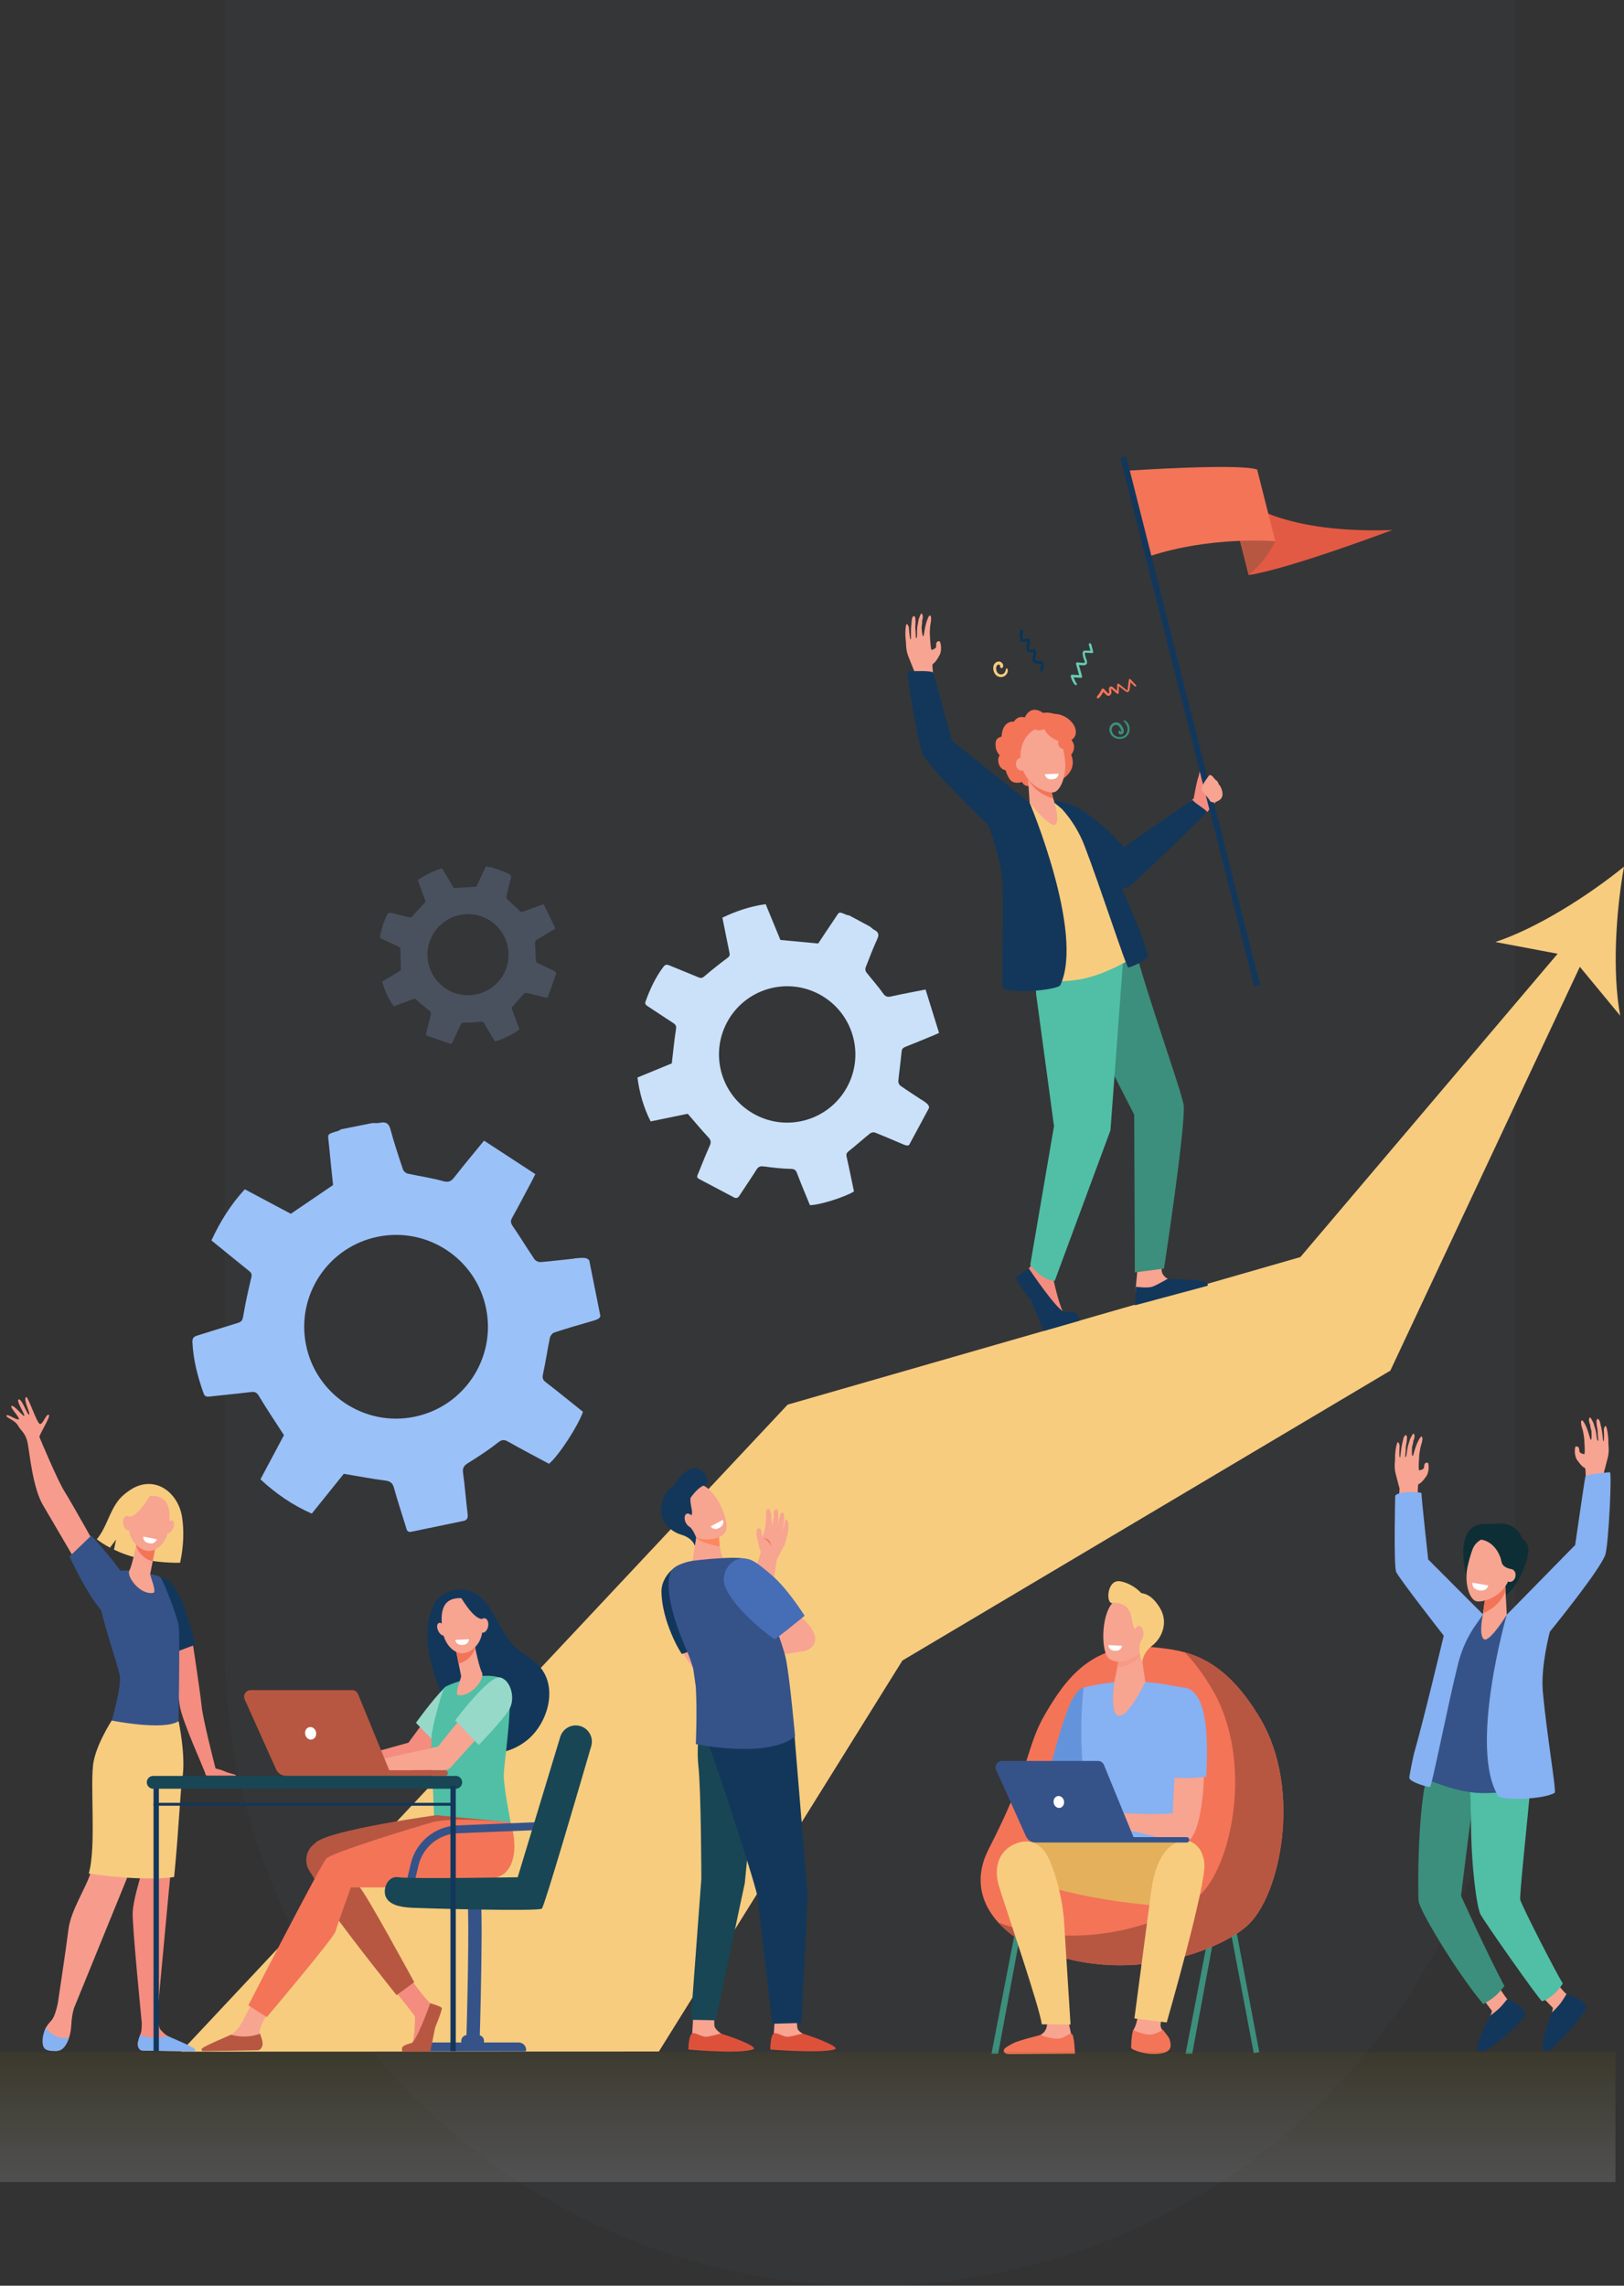 <?xml version="1.0" encoding="UTF-8"?>
<svg id="Layer_1" xmlns="http://www.w3.org/2000/svg" xmlns:xlink="http://www.w3.org/1999/xlink" viewBox="0 0 493.1 694">
  <rect x="0" y="0" width="493.1" height="694" fill="#333333" stroke="none"/>
  <defs>
    <style>
      .cls-1 {
        fill: #f47458;
      }

      .cls-2 {
        fill: #6394db;
      }

      .cls-3, .cls-4 {
        fill: #f47458;
      }

      .cls-5 {
        fill: #fe875e;
      }

      .cls-6 {
        fill: #b75742;
      }

      .cls-7 {
        fill: #66ccb2;
      }

      .cls-8 {
        fill: #e5b05c;
      }

      .cls-9 {
        fill: #3c8f7c;
      }

      .cls-10 {
        fill: #f48c7f;
      }

      .cls-11 {
        fill: #184655;
      }

      .cls-12 {
        fill: #07345a;
      }

      .cls-13 {
        fill: #466eb6;
      }

      .cls-14 {
        fill: #13375b;
      }

      .cls-15, .cls-16 {
        fill: #9bc1f9;
      }

      .cls-15, .cls-4 {
        opacity: .2;
      }

      .cls-17 {
        fill: url(#linear-gradient);
        opacity: .14;
      }

      .cls-18 {
        fill: #96d9c9;
      }

      .cls-19 {
        fill: #fff;
      }

      .cls-20 {
        fill: #f8a492;
      }

      .cls-21 {
        fill: #f8a492;
      }

      .cls-22 {
        fill: #cae1f9;
      }

      .cls-23 {
        fill: #0e2e35;
      }

      .cls-24 {
        fill: #f79c8d;
      }

      .cls-25 {
        fill: #e25a44;
      }

      .cls-26 {
        fill: #f7a491;
      }

      .cls-27 {
        fill: #f7a491;
      }

      .cls-28 {
        fill: #dd513a;
      }

      .cls-29 {
        fill: #50bfa5;
      }

      .cls-30 {
        fill: #50bfa5;
      }

      .cls-31 {
        fill: #86b1f2;
      }

      .cls-32 {
        fill: #5d6e9a;
        isolation: isolate;
        opacity: .05;
      }

      .cls-33 {
        fill: #355389;
      }

      .cls-34 {
        fill: #f7cc7f;
      }
    </style>
    <linearGradient id="linear-gradient" x1="245.25" y1="662.51" x2="245.25" y2="622.99" gradientUnits="userSpaceOnUse">
      <stop offset="0" stop-color="#fff"/>
      <stop offset="1" stop-color="#6a5e00"/>
    </linearGradient>
  </defs>
  <path class="cls-32" d="M68.15,0h392v498c0,108.18-87.82,196-196,196h0c-108.18,0-196-87.82-196-196V0h0Z"/>
  <g>
    <path class="cls-34" d="M493.1,263.14c-10.88,8.84-26.33,18.65-39.06,22.88l18.91,3.56-78.11,92.1-155.68,44.8-184.23,196.47,145.12-.05,73.95-118.72,148.15-88.02,57.54-122.61,12.26,14.84c-2.45-13.18-1.33-31.46,1.15-45.25Z"/>
    <path class="cls-24" d="M30.05,471.14s-8.44-15.12-10.49-18.34c-2.05-3.21-7.4-15.99-7.59-16.49-.19-.5,3.68-6.55,2.82-6.76-.86-.21-1.82,3.19-2.74,2.78-.92-.41-3.62-8.58-4.14-8.17-.98.76,1.45,5.07.93,5.34-.52.27-2.11-4.74-3.14-4.6-1.03.15,1.96,4.6,1.67,4.99-.29.39-3.39-3.8-3.95-2.9-.3.49,2.85,3.66,2.25,3.96-.61.3-3.41-1.75-3.71-1.16-.3.59,2.6,1.4,3.46,2.99.87,1.59,2.34,2.28,2.95,5.23s1.53,13.62,4.66,18.95c3.14,5.32,10.03,17.11,10.03,17.11l7-2.92Z"/>
    <path class="cls-33" d="M27.72,466.24s9.33,10.06,10.72,14.11c1.39,4.05-1.35,9.85-5.14,10.11-3.78.25-12.21-17.85-12.21-17.85l6.62-6.37Z"/>
    <path class="cls-10" d="M71.68,539.06c-.68-.57-1.5-.31-3.86-1.4-.46-.21-1.66-.55-2.2-.66-.1-.02-.18-.1-.21-.2-.72-2.71-3.86-15.25-4.2-18.87-.35-3.7-2.74-19.37-3.1-21.76-.02-.16-.19-.27-.34-.22l-6.85,1.91c-.14.04-.23.18-.19.32.42,1.87,3.06,13.6,3.83,19.54.62,4.73,7.67,19.92,7.81,20.89,0,0,0,.02,0,.03.04.29.29.51.59.51,1.74,0,7.32,0,7.63,0,.29,0,1.3.08,1.09-.1Z"/>
    <path class="cls-14" d="M56.43,489.42c-3.65-11.06-7.72-10.59-7.72-10.59l3.15,23.25c2.25-.62,5.18-1.99,7.43-2.62-.75-3.5-1.96-7.32-2.86-10.04Z"/>
    <path class="cls-34" d="M55.29,460.67c-1.12-7.27-7.7-12.5-14.58-8.97-1.55.79-3.64,2.4-4.71,3.78-2.89,3.71-3.63,8.29-6.61,11.89,1.1.83,2.42,1.7,4,2.54l1.86-2.48-.64,3.09c4.62,2.21,11.14,4.03,20.07,3.98,1.12-5.05,1.21-9.95.61-13.83Z"/>
    <path class="cls-10" d="M57.44,621.89c-1.05-.77-1.9-1.29-5.25-2.91-.22-.11-1.02-.61-1.3-.79-.73-.45-1.46-1.15-2.09-1.85-.6-.67-.89-2.82-1.02-4.54.35-3.83,5.89-65.23,7.06-71.88,1.21-6.86-.63-17.33-.63-17.33l-4.28-1.62-8.13,28.18.64,21.45s-1.91,6.18-2.15,9.88c-.24,3.69,2.76,33.68,2.76,33.68h0c0,1.07-.04,2.04-.16,2.65-.22,1.12-1.45,3.43-.89,4.49.56,1.06,1.21,1.32,1.21,1.32l14.61.24c.8.01.27-.5-.37-.97Z"/>
    <path class="cls-24" d="M35.27,520.39s-5.07,7.65-6.28,13.99c-1.21,6.33.89,25.8-1.44,34.1-1.26,4.49-6.02,11.43-6.75,17.24-.72,5.81-3.25,22.56-3.25,22.56h0c-.38,1.76-.98,3.93-1.75,4.95-.47.62-1.34,1.4-1.91,2.52-.89,1.74-.4,4.34.26,5.76.34.73-.02.73.74.97,2.26.7,4.67-.48,5.63-2.65.54-1.21,1.01-2.83,1.11-4.87.1-2.16.44-3.88.8-5.15h0l16.22-39.78,11.74-34.33,3.01-17.68-18.12,2.38Z"/>
    <path class="cls-31" d="M20.96,618.68c-3.51.64-5.84-1.42-7.06-2.96-.89,1.75-1.33,4.35-.67,5.78.58,1.26,2.27,1.23,3.6,1.28,1.41.05,2.49-.73,3.19-1.96.33-.57.66-1.29.94-2.14Z"/>
    <path class="cls-31" d="M50.88,618.18c-3.86.99-6.72.32-8.32-.33-.41,1.17-.96,2.64-.67,3.48.35,1.04.86,1.27,1.31,1.28,3.53.09,12.93.22,15.62.25.38,0,.58-.44.34-.72-.67-.8-7.99-3.79-8.28-3.97Z"/>
    <path class="cls-34" d="M38.56,570.11c.3.02.61.04.92.06.02,0,.03,0,.05,0,.3.02.6.04.91.05.02,0,.04,0,.06,0,.3.02.61.03.91.04.02,0,.03,0,.05,0,.31.01.62.03.93.04,3.46.11,7.74.07,10.48-.4,1.4-14.01,1.92-26.79,2.44-29.62,1.26-6.86-1.09-17.69-1.09-17.69l-1.12-.2.71-4.01-18.84,2.38s-5.28,7.65-6.53,13.99c-1.26,6.33.92,25.8-1.49,34.1,0,0,5.38.84,11.63,1.26Z"/>
    <path class="cls-33" d="M39.37,476.85s-6.72-.43-9.37,2.47c-2.66,2.9,5.89,25.87,6.38,29.56.48,3.69-2.46,13.52-2.46,13.52,0,0,15.78,3.18,20.29.19,0,0,.48-26.57,0-29.21-.48-2.64-4.51-13.37-5.48-14.43-.97-1.06-9.35-2.11-9.35-2.11Z"/>
    <path class="cls-27" d="M41.61,467.86s-.03.2-.1.54c-.3,1.62-1.45,6.99-2.23,8.46-.94,1.78,3.22,7.47,7.23,6.78,1.19-.21-1.01-5.23-.9-5.76.2-1.02.48-2.41.76-3.83.16-.8.32-1.62.47-2.38.43-2.18.78-3.95.78-3.95l-6.01.15Z"/>
    <path class="cls-1" d="M41.51,468.39c.06-.34.1-.54.1-.54l6.01-.15s-.35,1.78-.78,3.95c-.15.76-.31,1.57-.47,2.37-.93-.14-1.9-.59-2.87-1.44-1.06-.93-1.75-2.05-2.17-3.24.07-.38.14-.71.18-.96Z"/>
    <path class="cls-27" d="M45.65,454.17s-2.83-.33-4.61,1.97c-1.77,2.3-3.69,9.41.72,13.28,4.41,3.87,8.76-.51,9.41-5.15.65-4.64.9-10.27-5.53-10.1Z"/>
    <path class="cls-27" d="M52.48,464.21c-.53,1.03-1.41,1.59-1.97,1.27-.56-.32-.59-1.42-.07-2.44.53-1.03,1.41-1.59,1.97-1.27.56.32.59,1.42.07,2.44Z"/>
    <path class="cls-34" d="M45.97,453.41s-3.78,6.77-6.49,7.08-3.06,3.91-3.06,3.91c0,0,.97-8.28,3.65-9.88,2.68-1.6,5.9-1.1,5.9-1.1Z"/>
    <path class="cls-27" d="M40.19,462.19c.22,1.2-.22,2.3-.99,2.46-.77.16-1.57-.69-1.79-1.89-.22-1.2.22-2.3.99-2.46.77-.16,1.57.69,1.79,1.89Z"/>
    <path class="cls-19" d="M43.52,466.55l4.09.81s-.4,1.54-2.21,1.23c-2.21-.37-1.88-2.04-1.88-2.04Z"/>
    <g>
      <rect class="cls-9" x="377.06" y="584.42" width="1.71" height="39.14" transform="translate(861.73 1127) rotate(169.26)"/>
      <polygon class="cls-9" points="303.07 623.55 301.05 623.55 308.57 584.6 310.25 584.92 303.07 623.55"/>
      <polygon class="cls-9" points="362 623.55 359.98 623.55 367.5 584.6 369.18 584.92 362 623.55"/>
      <polygon class="cls-11" points="321.46 623.55 323.1 623.57 315.89 584.77 314.21 585.09 321.46 623.55"/>
      <path class="cls-1" d="M350.51,500.17c8.96.96,20.56,1.97,32.2,21.73,12.72,21.59,6.03,53.84-4.02,62.8-10.04,8.96-42.84,20.03-70.41,3.46,0,0-16.65-10.04-8.1-26.7,13.15-25.64,11.29-30.99,17.17-41.04,5.88-10.05,14.14-22.29,33.16-20.25Z"/>
      <path class="cls-6" d="M382.71,521.9c-7.95-13.48-15.87-18.23-22.95-20.2,2.74,2.83,5.51,6.48,8.29,11.19,12.72,21.59,6.03,53.84-4.02,62.8-8.91,7.95-35.71,17.55-60.89,8.06,2.59,2.86,5.13,4.4,5.13,4.4,27.57,16.57,60.37,5.5,70.41-3.46,10.04-8.96,16.74-41.21,4.02-62.8Z"/>
      <polygon class="cls-24" points="321.74 532.99 319.44 539.9 326.46 537.14 321.74 532.99"/>
      <path class="cls-2" d="M328.98,512.43c-.47.02-1.75.45-3.63,3.98-2.39,4.51-5.89,18.13-5.89,18.13l10.45,3.88,1.34-2.84,2.21-21.89s-4.35-1.26-4.48-1.25Z"/>
      <path class="cls-31" d="M342.79,510.47c-2.99,0-10.38.87-13.81,1.96,0,0-2.52,21.59,2.27,37.99,1.07,3.67-.89,15.22-.89,15.22l30.95-.41s-3.67-27.92-2.29-32.43c1.38-4.51,1.41-20.23,1.41-20.23,0,0-.21-.03-6.95-1.19-3.14-.54-7.51-.92-10.7-.92Z"/>
      <path class="cls-26" d="M346.39,605.7s-.68,7.88-1.94,10.06c-1.26,2.18.07,5.89.13,6.4s2.65,1.24,6.76.8c4.11-.44,4.04-1.38,3.71-2.91-.33-1.53-2.52-3.49-2.65-4.94-.13-1.45,1.26-6.69,1.26-6.69l-7.27-2.71Z"/>
      <path class="cls-8" d="M333.85,559.14s-21.37-1.18-26.14,1.7c-4.77,2.88.86,8.79.86,8.79,0,0,17.39,7.54,46.52,9.21,6.9.4,7.49-17.92,6.2-19.44-1.29-1.52-27.44-.27-27.44-.27Z"/>
      <path class="cls-1" d="M351.85,623.57c4.23-.45,3.71-2.52,3.37-4.09-.21-.98-1.43-2.15-2.15-3.24-.38.3-.99.83-2.83,1.37-1.91.56-4.52-.55-6.19-1.25-.59,2.2-.62,5.01-.57,5.44.07.52,4.14,2.22,8.37,1.77Z"/>
      <path class="cls-34" d="M349.52,574.37c-.85,6.44-5.08,38.49-5.08,38.49l9.81,1.21s12.06-41.83,11.44-48.23c-.62-6.4-5.13-6.94-5.13-6.94,0,0-8.78-1.57-11.04,15.47Z"/>
      <path class="cls-26" d="M360.78,514.98c-2.89-1.08-4.31,24.9-4.7,35.6-5.12.49-14.06,0-16.28-.16-1.05-.08-3.46-.96-4.5-1.09-1.07-.14-2.03-.21-2.56-.12-.19.03-5.53,2.21-5.99,2.69-.57.59-2.1,2.09-1.84,2.73.26.65,2.95-1.8,2.95-1.8l1.31-.73c-1.64,1.59-4.75,3.69-4.31,4.45.44.74,3.25-1.38,5.26-2.83-1.72,1.55-3.86,4.32-3.36,4.75.44.39,2.87-2.82,5.47-3.74.96-.34,1.92.61,2.68.72.56.08,1.42.26,1.96.11l2.81-.8c.96.09.98.65,1.95.86,1.12.24,2.97.49,4.4.84,8.24,2.01,10.98,2.94,13.51,2.94,7.64,0,8.08-41.84,1.24-44.4Z"/>
      <path class="cls-31" d="M366.27,539.37c.54-10.96.46-24.46-5.7-26.76-2.43-.91-6.72,4.56-5.95,26.99,3.29.27,8.12.49,11.65-.22Z"/>
      <path class="cls-26" d="M317.71,612.44s.86,2.73-.68,4.54c-1.53,1.81-7.9,3.58-8.74,4.56-.84.98-.77,1.81-.77,1.81l17.87-.49-.19-5.38-.82-3.87-6.67-1.18Z"/>
      <path class="cls-1" d="M315.93,617.88s4.59,1.85,6.81.76c2.22-1.1,2.15-1.4,2.79-.99.64.41.87,5.9.87,5.9l-20.09.14c-1.4-.03-2.11-1.06-.97-1.94.78-.6,1.68-1.01,2.19-1.3,1.57-.9,8.4-2.57,8.4-2.57Z"/>
      <path class="cls-34" d="M318.39,564.19c-1.38-2.9-4.52-6.67-10.05-4.4-5.27,2.17-6.69,7.49-5.02,12.94,1.66,5.45,12.61,37.5,12.99,41.91l8.74.06s-1.59-25.38-1.98-31.51c-.38-5.9-2.29-13.99-4.69-19Z"/>
      <path class="cls-33" d="M304.2,534.67h29.22c.77,0,1.47.47,1.76,1.18l9,21.95h16.11c.45,0,.82.36.82.82h0c0,.45-.37.82-.82.82h-45.85c-1.26,0-2.4-.74-2.92-1.89l-9.06-20.18c-.57-1.26.36-2.69,1.74-2.69Z"/>
      <path class="cls-19" d="M319.93,547.44c.2.99,1.06,1.64,1.92,1.47.86-.17,1.4-1.11,1.21-2.1s-1.06-1.64-1.92-1.47c-.86.17-1.4,1.11-1.21,2.1Z"/>
      <path class="cls-27" d="M346.34,501.21l1.43,9.42s-5.22,11.22-8.34,10.25c-2.62-.82-1.01-10.75-1.01-10.75,0,0,1.43-5.33,1-8-.43-2.67,6.92-.93,6.92-.93Z"/>
      <path class="cls-4" d="M339.42,502.14c-.43-2.67,6.92-.93,6.92-.93l.12.78c-.21.52-.48.97-.8,1.31-1.64,1.77-4.2,2.83-6.42,2.91.22-1.44.36-2.98.18-4.07Z"/>
      <g>
        <path class="cls-27" d="M347.54,487.88c.21-.08,1.66,10.73-1.1,13.71-2.76,2.97-8.15,3.95-10.08,1.6-2.14-2.59-2.03-14.21,2.27-17.27,4.3-3.06,8.91,1.95,8.91,1.95Z"/>
        <path class="cls-34" d="M340.27,480.14c3.32.68,5.47,2.71,6.26,3.57,1.51.18,3.56,1.01,5.67,4.52,2.6,4.31.68,9.08-2.35,11.43-3.03,2.34-2.99,5.05-2.99,5.05l-.48-1.4c-.35-1.06-.5-2.18-.38-3.3.07-.67.21-1.39.49-1.98.73-1.56-1.57-2.6-2.21-3.91-.5-1-.52-3.29-1.3-4.95l-.93-1.26s-2.15-1.67-4.25-1.2c-2.1.47-1.8-7.43,2.46-6.56Z"/>
        <path class="cls-27" d="M344.43,496.05c-.02,1.32.58,2.4,1.34,2.41.76.01,1.4-1.05,1.42-2.36.02-1.32-.58-2.4-1.34-2.41-.76-.01-1.4,1.05-1.42,2.36Z"/>
      </g>
      <path class="cls-19" d="M340.7,499.7l-4.17-.22s.01,1.59,1.84,1.73c2.23.18,2.32-1.52,2.32-1.52Z"/>
    </g>
    <g>
      <path class="cls-20" d="M423.69,447.16c.45,1.87,1.27,4.82,1.27,4.82-.06.81-.3,4.19-.59,8.33l6.08-2.43s-.07-6.74.2-7.16c.23-.35.62.09,2.48-2.58.54-.77.64-2.15.64-2.15,0,0,.11-1.69-.27-1.85-.38-.16-.82.1-.95.39-.14.29-.1.97-.24,1.27-.14.29-1.02.65-1.39.63-.37-.02.05-5.01.05-5.01,0,0,.21-1.42.31-1.88.09-.4.45-1.55.45-1.55,0,0,.42-1.68-.1-1.81-.31-.08-1.09,1.29-1.63,2.74-.58,1.56-.91,3.21-1.07,3.19-.39-.05-.18-2.79-.18-2.79,0,0,.39-1.25.38-1.85.37-.72.61-2.07-.04-2.18-.12-.02-.97,1.69-.97,1.69,0,0-.33,1.2-.53,1.76-.34.99-.39,2.56-.57,3.25-.15.57-.28.34-.34.36-.05.02.04-.77.13-1.86.05-.55-.02-1.18.14-1.81.14-.58.22-1.41.26-1.91.1-1.42-.79-1.27-1.1.02-.12.49-.24,1.03-.36,1.58-.48,2.12-.47,4.17-.69,4.18-.3.02-.1-3.7-.1-3.7,0,0-.46-2.06-.91-.15-.53,2.22-.47,4.03-.46,4.11.05.54-.34,2.48.11,4.35Z"/>
      <path class="cls-20" d="M488.26,442.24c-.45,1.87-1.27,4.82-1.27,4.82.06.81.3,4.19.59,8.33l-6.08-2.43s.07-6.74-.2-7.16c-.23-.35-.62.09-2.48-2.58-.54-.77-.64-2.15-.64-2.15,0,0-.11-1.69.27-1.85.38-.16.82.1.95.39.14.29.1.97.24,1.27.14.29,1.02.65,1.39.63.37-.02-.05-5.01-.05-5.01,0,0-.21-1.42-.31-1.88-.09-.39-.45-1.55-.45-1.55,0,0-.42-1.68.1-1.81.31-.08,1.09,1.29,1.63,2.74.58,1.56.91,3.21,1.07,3.19.39-.05.18-2.79.18-2.79,0,0-.39-1.25-.38-1.85-.37-.72-.61-2.07.04-2.18.12-.02.97,1.69.97,1.69,0,0,.33,1.2.53,1.76.34.99.39,2.56.57,3.25.15.57.28.34.34.36.05.02-.04-.77-.13-1.86-.05-.55.02-1.18-.14-1.81-.14-.58-.22-1.41-.26-1.91-.1-1.42.79-1.27,1.09.02.12.49.24,1.03.36,1.58.48,2.12.47,4.17.69,4.18.3.02.1-3.7.1-3.7,0,0,.46-2.06.91-.15.53,2.22.47,4.03.46,4.11-.05.54.34,2.48-.11,4.35Z"/>
      <path class="cls-26" d="M471.62,600.92s3.37,4.18,4.21,4.7c.84.51-.38,6.59-2.66,6.99-1.29.22-2.01-1.2-2.01-1.2l.37-1.75-4.82-4.97,4.91-3.78Z"/>
      <path class="cls-26" d="M454.24,601.95s2.81,4.58,3.58,5.2c.77.62-1.21,6.49-3.53,6.59-1.31.06-1.84-1.44-1.84-1.44l.59-1.69-4.15-5.54,5.35-3.12Z"/>
      <path class="cls-14" d="M457.65,606.97s-1.61,2.06-2.5,2.88c-1.14,1.06-2.59,2.09-2.59,2.09,0,0-1.65,2.99-2.1,4.04-1,2.33-2.13,4.92-1.97,6.22.05.42.99.86,1.77.62,3.26-1,11.59-8.62,12.64-10.67,1.21-2.36-5.26-5.18-5.26-5.18Z"/>
      <path class="cls-9" d="M433.87,537.23c.3-.85.59-1.63.87-2.37,3.47.76,7.38,1.59,11.41,2.45l.49,14.76c0-1.14-3.03,23.54-3.03,23.54,0,0,7.82,17.32,13.18,27.42-2.2,2.74-3.23,3.62-6.41,5.49-8.31-9.96-19.18-28.18-19.63-31.21-.26-1.74-.49-29.92,3.12-40.08Z"/>
      <path class="cls-30" d="M464.8,541.5c-1.06,11.5-3.41,33.48-3.22,35.25.59,2.2,11.06,22.55,12.95,25.51-1.5,2.25-3.81,4.69-6.31,5.36-.49.13-17.77-24.46-18.72-26.41-1.07-2.21-2.84-14.24-2.87-29.15l-.49-14.76c6.71,1.43,12.88,2.83,18.65,4.19Z"/>
      <path class="cls-33" d="M442.77,489.08l7.9,1.08s6.32.11,7.1.11,5.76,28.85,7.19,39.69c1.44,10.84.32,12.76.32,12.76,0,0-10.01,2.25-17.42,1.6-7.7-.68-16.37-4.84-16.37-4.84,0,0,6.58-20.83,7.89-27.34,1.31-6.5,3.39-23.06,3.39-23.06Z"/>
      <path class="cls-31" d="M423.63,454.18s-.51,21.48.3,23.12c1.18,2.39,14.44,19.33,14.44,19.33,0,0-6.33,26.51-9,35.66-.27.92-1.46,6.88-1.46,7.46,0,1.29,5.6,2.92,6.27,2.82.6-.09,5.48-25.3,8.61-37.64,1.06-4.18,2.87-8.13,5.35-11.66l2.17-3.08-16.66-16.7s-2.05-18.59-2.05-20.13c0-.4-7.17-.71-7.98.81Z"/>
      <path class="cls-31" d="M457.5,490.28l20.77-21.17s2.89-20.02,3.1-20.77c.2-.74,5.36-1.14,7.44-1.34.67-.06-.35,21.32-1.34,24.9-1.17,4.23-16.88,23.53-16.88,23.53,0,0-2.81,10.45-2.14,18.11,1.13,12.73,4.16,30.24,3.62,30.79-3.38,2.13-16.33,2.35-17.15,1.03-9.06-14.59,2.58-55.09,2.58-55.09Z"/>
      <path class="cls-14" d="M475.64,605.46s-1.34,2.25-2.11,3.17c-.99,1.19-2.31,2.41-2.31,2.41,0,0-1.25,3.18-1.57,4.27-.7,2.44-1.49,5.37-1.16,6.64.11.41,1,1.19,1.74.7,2.86-1.86,10.49-10.57,11.27-12.74.9-2.49-5.87-4.47-5.87-4.47Z"/>
      <path class="cls-23" d="M451.25,462.7c.88.03,1.77.03,2.65-.05,1-.09,2.27-.15,3,0,1.54.32,3.97,1.41,4.79,3.43,1.01,2.51,4.64,2.13.34,11.65-4.86,10.77-10.54,7.24-10.61,7-.08-.24-2.81-9.12-2.81-9.12,0,0-3.4,3.37-3.34,3.22.05-.14-4.63-16.51,5.99-16.12Z"/>
      <path class="cls-26" d="M450.78,486.25l-.57,4.21s-1.27,6.07.36,7.24c1.63,1.17,6.94-7.41,6.94-7.41l-.56-10.68-6.17,6.64Z"/>
      <path class="cls-1" d="M457.13,483.08c-1.35,3.64-4.56,5.88-6.83,6.75l.48-3.57,6.17-6.64.18,3.46Z"/>
      <path class="cls-26" d="M455.11,467.54c-3.04-1.74-6.92-.24-8.06,3.03-.5,1.42-1.04,3.22-1.47,5.22-1.01,4.82.58,9.99,2.77,10.41,2.19.42,8.83-1.56,10.37-8.38.95-4.21-.42-8.46-3.61-10.29Z"/>
      <path class="cls-26" d="M457,478.06c-.2,1.07.33,2.06,1.2,2.23.87.17,1.74-.56,1.94-1.63.2-1.07-.33-2.06-1.2-2.23-.87-.17-1.74.56-1.94,1.63Z"/>
      <path class="cls-23" d="M458.94,476.43s-2.72-.32-3.03-2.26c-.32-1.94-2.31-6.63-7.04-6.78-4.73-.15,5-2.08,5.33-1.96.33.13,4.36,1.62,4.36,1.62,0,0,2.14,3.72,2.14,4.04,0,.32-.25,3.71-.25,3.71l-1.51,1.64Z"/>
      <path class="cls-19" d="M451.89,481.38l-4.84-.84s-.21,1.86,1.91,2.3c2.58.53,2.93-1.45,2.93-1.45Z"/>
    </g>
    <g>
      <path class="cls-21" d="M207.12,501.09c.18.63.29.84.52,1.26,1.5,2.73,4.97,6.62,4.97,6.62l2.69-6.06s-.44-1.9-1.2-4.62c-2.6.68-5.07,1.07-6.98,2.8Z"/>
      <path class="cls-14" d="M222.53,495.84s-14.99,6.46-15.48,6.33c-.31-.08-6.15-9.85-6.21-19.04-.03-4.24,4.38-9.35,9.29-8.34,2.48.51,2.44,1.2,6.1,6.52,3.66,5.32,6.29,14.52,6.29,14.52Z"/>
      <path class="cls-26" d="M235.32,611.58s-.36,5.89-.36,5.9c-.13.75-.65,2.59-.65,3.27,0,2.55,12.12-2.17,9.41-3.3-.25-.1-1.53-.88-1.61-1.75-.12-1.34-.44-4.05-.44-4.05l-6.35-.08Z"/>
      <path class="cls-28" d="M243.7,617.43s-2.85.78-4.3.98c-1.46.2-3.38-1.45-4.41-1-1.13.49-1.09,4.89-1.09,4.89,0,0,15.26,1.25,19.55-.04,1.7-.51-3.93-3-9.75-4.82Z"/>
      <path class="cls-26" d="M210.53,611.58s-.36,5.89-.36,5.9c-.13.75-.65,2.59-.65,3.27,0,2.55,12.12-2.17,9.41-3.3-.25-.1-1.92-1.46-2-2.32-.12-1.34-.06-3.47-.06-3.47l-6.35-.08Z"/>
      <path class="cls-28" d="M218.9,617.43s-2.85.78-4.3.98c-1.46.2-3.38-1.45-4.41-1-1.13.49-1.18,4.89-1.18,4.89,0,0,15.33,1.46,19.64-.04,1.67-.58-3.93-3-9.75-4.82Z"/>
      <g>
        <path class="cls-27" d="M214.23,504.36l10.68-14.96c.04-.13.14-.4.29-.81.54-1.48,1.66-4.57,2.63-7.64v-.03c.32-1.07.97-2.95,1.59-4.76.7-2.01,1.56-4.51,1.59-4.94-.03-.07-.08-.2-.14-.38-.39-1.02-.92-3.44-1.11-4.49-.12-.67-.24-2.3.56-2.3,1.25,0,.66,1.63,1.23,2.64.21-.68.64-2.03.87-3.39l.21-3.18c.04-.24-.21-1.99.66-1.99h.04c.79.06.77,1.92,1.1,5.08.1-.36.21-.8.29-1.2,0-.22.15-1.16.27-1.66-.16-.88-.07-2.27.87-2.13.47.07.43,2,.43,2,0,.27-.03,2.31-.02,2.72.1-.69.47-3.61,1.21-3.61.61,0,.66.79.65,1.41,0,.37-.39,3.54-.41,3.91.29-.48.63-3.28.91-3.28,1.19,0,.76,3.97.32,5.01-.04.11-.08.31-.13.55-.15.71-.4,1.89-1.02,2.96-.75,1.28-1.77,3.3-1.93,3.61-.11.63-.47,2.91-.92,5.78-.19,1.23-.4,2.57-.62,3.96h-.01c-.04.3-.26,1.26-1.11,4.85-1.16,4.92-1.28,5.13-1.33,5.22-.5.89-12.01,16.52-12.5,17.19l-.29.39-4.85-6.53Z"/>
        <path class="cls-3" d="M234.09,469.47s-.87-2.22-2.41-2.22c0,0,.86-.31,1.6.27.74.59.81,1.95.81,1.95Z"/>
      </g>
      <g>
        <path class="cls-26" d="M211.65,465.19l-1.37,8.69s5.24,4.2,8.29,3.32c2.56-.74.8-4.09.8-4.09,0,0-1.36-4.64-.95-7.07.42-2.43-6.77-.84-6.77-.84Z"/>
        <path class="cls-5" d="M212.64,467.82c1.31.62,3.91,1.47,5.93,1.67-.19-1.22-.3-2.5-.14-3.45.19-1.12-1.24-1.39-2.83-1.35-2.09.18-3.95.5-3.95.5l-.26,1.67c.4.42.81.75,1.25.96Z"/>
        <path class="cls-26" d="M205.04,455.17c-.22,0,2.07,9.71,5.61,11.38,3.54,1.67,8.81.8,9.8-1.82,1.1-2.89-2.9-12.8-7.88-14.06-4.98-1.26-7.54,4.49-7.54,4.49Z"/>
        <path class="cls-14" d="M209.14,446.25c-2.83,1.63-4.12,4.05-4.56,5.04-1.33.63-2.93,1.99-3.7,5.66-.95,4.51,2.42,7.99,5.99,9.03,3.57,1.05,4.12,3.41,4.12,3.41l.4-2.54s-.79-2.21-1.99-3.32c-1.19-1.11.57-2.72.72-4.04.12-1.01-.63-2.98-.47-4.65,0,0,1.98-3.01,3.94-3.75,3.33-1.27-.84-6.93-4.46-4.84Z"/>
        <path class="cls-26" d="M210.64,461.17c.46,1.12.27,2.23-.42,2.49-.7.25-1.63-.45-2.1-1.57-.46-1.12-.27-2.23.42-2.49.7-.25,1.63.45,2.1,1.57Z"/>
      </g>
      <path class="cls-21" d="M223.82,504.6l20.59-3.36s-2.34-5.9-3.18-5.9-15.57,6.43-15.57,6.43l-1.17,2.35-.67.47Z"/>
      <path class="cls-11" d="M213.27,518.72s-2.05,9.93-1.22,17.46c.84,7.53.9,34.28.9,34.28l-3.19,42.8,7.58.16s8.99-42.78,8.82-41.68c-.17,1.1,3.01-30.12,3.01-30.12l-10.72-23.85-5.19.94Z"/>
      <path class="cls-14" d="M215.28,518.25s-1.34,8.94.33,12.86c1.67,3.92,14.36,42.41,14.53,45.54.17,3.14,4.39,37.82,4.39,37.82l8.81-.25,1.91-38.56-3.99-48.46-3.88-12.25-22.1,3.29Z"/>
      <path class="cls-26" d="M210.28,473.88s2.17,1.43,4.2,1.26c2.03-.17,4.89-2.04,4.89-2.04l-.4-1.35s-5.24-.76-5.38-.68c-.13.08-3.32,2.81-3.32,2.81Z"/>
      <path class="cls-21" d="M233.44,495.05s7.79,7.35,11.31,6.1c3.52-1.26,4.97-5.55-3.61-11.82-7.68-5.62-7.7,5.73-7.7,5.73Z"/>
      <path class="cls-33" d="M238.72,504.13c-1.16-6.3-9.54-25.89-10.21-29.49-.33-1.75-4.85-1.79-9.16-1.56-4.55.24-9.07.82-9.07.82,0,0-4.03.66-5.8,2.32-1.77,1.66-2.24,6.25.3,14.98,2.01,6.88,4.51,10.66,5.74,15.68.25,1.68.46,3.34.75,5.28.45,7.5,0,17.4,0,17.4,0,0,21.93,4.55,30.14-2.35,0,0-1.49-16.61-2.68-23.06Z"/>
      <path class="cls-13" d="M244.31,490.59s-8.61,7.1-9.11,7.1c-.32,0-12.28-8.8-15.04-16.02-1.53-4,1.67-8.47,5.33-8.45,2.53.01,3.66.66,8.68,4.9,5.02,4.24,10.14,12.47,10.14,12.47Z"/>
    </g>
    <path class="cls-22" d="M279.77,333.91c-2.11-1.42-4.26-2.77-6.34-4.23-.38-.27-.71-.95-.67-1.4.27-2.93.71-5.84.97-8.77.07-.85.27-1.3,1.08-1.62,2.88-1.13,5.73-2.33,8.6-3.51.46-.19.92-.4,1.72-.75-1.37-4.39-2.72-8.73-4.1-13.19-3.68.73-7.04,1.34-10.37,2.09-1.17.26-1.81.13-2.57-.96-1.54-2.22-3.4-4.23-5.06-6.38-.26-.33-.36-.99-.22-1.38,1.13-2.93,2.26-5.86,3.57-8.72.63-1.37.31-2.11-.91-2.74-.47-.24-.85-.66-1.28-1-2.12-1.14-4.23-2.28-6.35-3.41-.27-.05-.55-.06-.8-.17-2.58-1.06-2.08-1.03-3.55,1.12-1.79,2.63-3.53,5.28-5.06,7.58-3.96-.37-7.65-.72-11.47-1.07-1.45-3.51-2.96-7.18-4.48-10.87-4.66.63-8.94,2.09-13.14,4.09.73,3.62,1.43,7.16,2.15,10.68.13.63.09,1.02-.53,1.48-2.43,1.82-4.82,3.7-7.11,5.68-.66.57-1.09.57-1.8.27-2.94-1.24-5.9-2.4-8.85-3.63-.73-.3-1.2-.28-1.75.43-2.43,3.21-4.09,6.8-5.44,10.55-.27.74.09,1.06.65,1.43,2.6,1.69,5.15,3.44,7.76,5.11.75.48.98.89.83,1.87-.52,3.35-.84,6.74-1.27,10.38-3.19,1.31-6.81,2.8-10.43,4.29.62,4.75,1.89,9.14,4,13.33,3.95-.81,7.79-1.6,11.27-2.32,2.17,2.5,4.13,4.88,6.23,7.12.79.85.94,1.49.47,2.53-1.24,2.79-2.37,5.62-3.51,8.45-.23.56-.67,1.21.2,1.67,3.55,1.87,7.09,3.75,10.64,5.62.75.4,1.23.14,1.69-.57,1.7-2.64,3.51-5.21,5.17-7.88.64-1.03,1.32-1.07,2.39-.93,2.64.36,5.3.66,7.96.72,1.15.03,1.57.32,1.95,1.34,1.24,3.27,2.61,6.5,3.91,9.68,2.84,0,10.58-2.42,13.37-4.16-.73-3.49-1.43-7.02-2.23-10.53-.2-.88.06-1.26.73-1.78,2.17-1.71,4.21-3.56,6.36-5.29.36-.29,1.1-.45,1.51-.29,2.62,1.03,5.21,2.15,7.8,3.26,1.45.63,2.03.88,2.58.51l6.06-11.27c.01-.92-.61-1.35-2.32-2.5ZM257.25,329.96c-5.42,10.07-17.97,13.85-28.04,8.43h0c-10.07-5.42-13.85-17.97-8.43-28.04h0c5.42-10.07,17.97-13.85,28.04-8.43h0c10.07,5.42,13.85,17.97,8.43,28.04h0Z"/>
    <path class="cls-16" d="M174.38,382.15c-3.4.33-6.8.78-10.21,1.05-.62.05-1.56-.37-1.9-.88-2.23-3.28-4.27-6.68-6.52-9.94-.66-.95-.84-1.58-.26-2.61,2.03-3.64,3.95-7.34,5.91-11.02.32-.6.61-1.2,1.15-2.25-5.19-3.39-10.32-6.74-15.58-10.17-3.2,3.92-6.16,7.44-8.98,11.07-.99,1.28-1.77,1.69-3.49,1.21-3.51-.98-7.16-1.48-10.73-2.28-.55-.12-1.23-.72-1.41-1.24-1.34-4.01-2.69-8.03-3.78-12.11-.52-1.96-1.48-2.46-3.3-2.06-.7.15-1.45.05-2.18.06-3.17.63-6.35,1.27-9.52,1.9-.32.17-.63.4-.97.51-3.59,1.12-3.05.71-2.73,4.21.4,4.26.87,8.51,1.25,12.21-4.43,3.01-8.56,5.83-12.83,8.73-4.51-2.4-9.23-4.91-13.97-7.44-4.3,4.65-7.49,9.85-10.14,15.52,3.86,3.14,7.62,6.21,11.4,9.25.68.55.97.98.72,1.99-.96,3.97-1.83,7.97-2.51,12-.2,1.16-.64,1.53-1.63,1.83-4.11,1.24-8.19,2.57-12.3,3.83-1.02.31-1.49.74-1.44,1.95.23,5.41,1.59,10.56,3.4,15.62.36,1,1.01,1.03,1.9.93,4.14-.48,8.3-.85,12.44-1.36,1.19-.15,1.79.09,2.46,1.22,2.34,3.93,4.91,7.72,7.59,11.87-2.18,4.1-4.66,8.76-7.14,13.41,4.72,4.4,9.81,7.87,15.59,10.41,3.4-4.23,6.71-8.35,9.71-12.08,4.4.73,8.47,1.52,12.58,2.04,1.55.2,2.25.74,2.66,2.22,1.11,3.95,2.37,7.87,3.6,11.78.24.77.34,1.83,1.64,1.56,5.29-1.1,10.58-2.19,15.87-3.3,1.12-.23,1.4-.91,1.26-2.04-.51-4.2-.83-8.43-1.4-12.62-.22-1.62.46-2.25,1.69-3.01,3.05-1.9,6.07-3.87,8.88-6.09,1.21-.96,1.9-1.01,3.18-.28,4.1,2.33,8.29,4.51,12.36,6.69,2.95-2.44,8.9-11.6,10.31-15.79-3.75-2.99-7.51-6.06-11.35-9.02-.96-.74-1.01-1.36-.77-2.48.79-3.63,1.32-7.32,2.07-10.96.13-.61.75-1.41,1.32-1.6,3.61-1.19,7.25-2.25,10.9-3.3,2.04-.59,2.86-.82,3.12-1.69l-3.38-16.9c-.77-.96-1.8-.87-4.55-.61ZM147.61,397.37c3.02,15.1-6.77,29.8-21.88,32.82h0c-15.1,3.02-29.8-6.77-32.82-21.88h0c-3.02-15.1,6.77-29.8,21.88-32.82h0c15.1-3.02,29.8,6.77,32.82,21.88h0Z"/>
    <path class="cls-15" d="M167.3,294.32c-1.36-.65-2.75-1.25-4.1-1.92-.25-.12-.5-.5-.52-.77-.1-1.75-.1-3.5-.21-5.24-.03-.51.04-.79.49-1.05,1.59-.92,3.16-1.88,4.74-2.83.26-.15.51-.32.95-.59-1.2-2.46-2.38-4.89-3.59-7.39-2.1.76-4.02,1.42-5.91,2.15-.67.26-1.05.24-1.6-.34-1.11-1.17-2.37-2.18-3.54-3.3-.18-.17-.3-.55-.25-.79.4-1.82.81-3.65,1.32-5.44.25-.86,0-1.27-.78-1.53-.3-.1-.56-.31-.84-.47-1.35-.48-2.69-.96-4.04-1.44-.16,0-.33.01-.48-.03-1.61-.39-1.32-.42-1.99.98-.82,1.7-1.6,3.42-2.3,4.91-2.36.14-4.56.26-6.84.39-1.16-1.93-2.38-3.96-3.6-5.99-2.68.78-5.07,2.03-7.36,3.58.75,2.06,1.48,4.08,2.22,6.09.13.36.14.59-.18.92-1.27,1.29-2.5,2.6-3.68,3.97-.34.39-.59.43-1.03.32-1.84-.46-3.69-.89-5.53-1.34-.46-.11-.73-.06-.99.41-1.14,2.1-1.8,4.36-2.26,6.69-.09.46.15.62.51.78,1.68.76,3.34,1.56,5.02,2.31.48.22.66.44.65,1.02,0,2.02.11,4.04.18,6.22-1.76,1.06-3.75,2.26-5.75,3.46.79,2.74,1.93,5.21,3.54,7.48,2.25-.83,4.44-1.64,6.42-2.37,1.5,1.28,2.86,2.5,4.3,3.63.54.43.68.79.5,1.45-.48,1.75-.89,3.52-1.31,5.28-.08.35-.29.77.27.96,2.25.78,4.5,1.57,6.76,2.36.48.17.74-.02.94-.48.76-1.71,1.6-3.38,2.33-5.1.28-.66.68-.75,1.32-.76,1.58-.03,3.18-.09,4.74-.29.68-.09.95.05,1.27.62,1.02,1.81,2.12,3.59,3.16,5.34,1.67-.25,6-2.37,7.49-3.64-.74-1.98-1.47-4-2.25-5.99-.2-.5-.08-.74.27-1.11,1.12-1.2,2.16-2.47,3.27-3.68.19-.2.6-.36.86-.3,1.63.37,3.26.8,4.88,1.22.91.24,1.27.34,1.56.07l2.56-7.17c-.07-.54-.48-.74-1.59-1.26ZM153.71,294.01c-2.29,6.4-9.33,9.74-15.74,7.46h0c-6.4-2.29-9.74-9.33-7.46-15.74h0c2.29-6.4,9.33-9.74,15.74-7.46h0c6.4,2.29,9.74,9.33,7.46,15.74h0Z"/>
    <path class="cls-33" d="M145.62,620.37l-4.05-.02c.53-17.68,1.01-44.54.11-46.05,0,0,.06.1.27.2l3.29-.86c.53.27.85.43.96,7.95.06,3.87.04,9.21-.06,15.88-.17,11.35-.51,22.77-.52,22.88Z"/>
    <path class="cls-33" d="M157.49,620.15h-27.34c-1.26,0-2.28,1.02-2.28,2.28h0c0,.22.18.4.4.4h31.1c.22,0,.4-.18.4-.4h0c0-1.26-1.02-2.28-2.28-2.28Z"/>
    <path class="cls-33" d="M145.18,617.9h-3.35c-.99,0-1.79.8-1.79,1.79h0c0,.99.8,1.79,1.79,1.79h3.35c.99,0,1.79-.8,1.79-1.79h0c0-.99-.8-1.79-1.79-1.79Z"/>
    <rect class="cls-14" x="46.62" y="542.17" width="1.62" height="80.61"/>
    <path class="cls-14" d="M129.78,497.57c-.15-3.58.38-7.12,1.98-10.46,1.38-2.87,4.79-4.5,7.9-4.5,9.88-.01,11.14,13.04,17.43,18.08,1.92,1.54,4.07,2.79,5.89,4.45,6.72,6.13,3.69,17.47-2.48,22.84-4.28,3.73-11,5.85-16.28,2.93-2.75-1.52-4.84-4.05-6.33-6.82-2.11-3.93-3.48-8.47-4.98-12.66-1.6-4.46-2.94-9.1-3.14-13.87Z"/>
    <path class="cls-10" d="M102.52,535.11l21.5-5.99s4.53-6.09,10.36-14.25c1.91,1.89,2.96,4.78,4.88,6.65l-14.23,15.74c-.51.57-1.24.89-2.01.9l-19.76.07-6.76.54v-4.33l6.02.68Z"/>
    <path class="cls-18" d="M133.47,530.54s7.38-7.57,9.28-10.85c1.9-3.29-1.29-1.15-4.55-2.01-1.23-.33-.92-7.56-3.26-5.21-3.83,3.86-8.64,10.61-8.64,10.61l7.18,7.47Z"/>
    <path class="cls-29" d="M143.96,509.15s6.62-1.31,9.64,1.22c3.02,2.52-.65,24.97-.64,28.69,0,3.72,2.08,14.24,2.08,14.24,0,0-20.07,3.51-23.26-2.07,0,0-.91-21.28-.77-23.96.13-2.68,3.11-13.62,3.93-14.79.82-1.17,9.02-3.32,9.02-3.32Z"/>
    <path class="cls-27" d="M144.01,498.9s.03.2.1.54c.3,1.62,1.46,6.98,2.24,8.45.94,1.78-3.23,7.46-7.25,6.77-1.2-.21,1.01-5.22.91-5.75-.2-1.02-.48-2.4-.76-3.83-.16-.8-.32-1.62-.47-2.38-.43-2.17-.78-3.95-.78-3.95l6.02.15Z"/>
    <path class="cls-1" d="M144.1,499.44c-.06-.34-.1-.54-.1-.54l-6.02-.15s.35,1.78.78,3.95c.15.76.31,1.57.47,2.37.93-.14,1.9-.59,2.88-1.44,1.06-.93,1.76-2.04,2.18-3.23-.07-.38-.14-.71-.18-.96Z"/>
    <path class="cls-27" d="M139.95,485.24s2.84-.33,4.62,1.97c1.78,2.3,3.7,9.4-.72,13.27-4.42,3.86-8.79-.51-9.44-5.15-.65-4.64-.9-10.26,5.54-10.09Z"/>
    <path class="cls-27" d="M133.1,495.26c.53,1.02,1.41,1.59,1.98,1.27.56-.32.6-1.42.07-2.44-.53-1.02-1.41-1.59-1.98-1.27-.57.32-.6,1.42-.07,2.44Z"/>
    <path class="cls-14" d="M139.63,484.48s3.79,6.76,6.51,7.07c2.71.31,3.07,3.9,3.07,3.9,0,0-.97-8.27-3.66-9.87-2.69-1.6-5.92-1.1-5.92-1.1Z"/>
    <path class="cls-27" d="M145.43,493.24c-.22,1.2.22,2.3.99,2.46.77.16,1.57-.69,1.79-1.89.22-1.2-.22-2.3-.99-2.46-.77-.16-1.57.69-1.79,1.89Z"/>
    <g>
      <path class="cls-10" d="M119.9,604.52s6.09,7.31,6.13,7.94c.04.64-.24,7.57-.97,8.21-.72.64-2.85,1.09-2.17,1.8.52.54,4.5.43,7.13.28.77-.04,1.74-6.18,2.04-7.09.44-1.31,1.52-4.26,1.12-5.18-.2-.45-1.13-1.36-2.46-2.21-1.39-.9-6.71-8.3-6.71-8.3l-4.12,4.55Z"/>
      <path class="cls-6" d="M130.64,608.23s-4.09,11.52-5.69,12.08c-.43.15-2.47.52-2.85,1.42-.12.27,0,1.18,0,1.18h8.53s1.08-5.08,1.5-7.31c0,0,2.26-5.45,2.01-5.94-.25-.49-3.5-1.43-3.5-1.43Z"/>
      <path class="cls-26" d="M83.4,608.03s-4.98,7-4.54,9.22c.23,1.19,1.28,2.74.68,3.86-.6,1.12-1.28,1.4-1.28,1.4l-15.52.25c-.85.01-.29-.53.39-1.03,1.12-.82,2.02-1.36,5.58-3.08.23-.11,1.08-.65,1.38-.84.77-.47,1.55-1.21,2.22-1.96,1.11-1.24,6.01-11.33,6.01-11.33l5.07,3.51Z"/>
      <path class="cls-6" d="M70.1,617.81c4.1,1.05,7.14.34,8.84-.35.44,1.24,1.02,2.79.71,3.69-.38,1.1-.91,1.34-1.39,1.36-3.75.1-13.73.23-16.59.27-.4,0-.62-.46-.36-.77.71-.84,8.49-4.01,8.8-4.2Z"/>
      <path class="cls-6" d="M101.4,564.82s6.16,7.03,7.73,8.15c1.57,1.11,16.65,28.88,16.65,28.88l-5.37,3.92s-13.48-16.8-19.81-25.79c-5.35-7.6-3.38-7.12-6.53-11.74-1.73-2.55-1.34-5.99.95-8.06.28-.26.59-.53.93-.81,4.66-3.88,36.59-8.25,36.59-8.25l20.42,2s-16.69,11.7-17.31,12.01c-.62.31-23.04,3.58-23.51,3.58s-10.74-3.89-10.74-3.89Z"/>
      <path class="cls-1" d="M155.04,553.29s3.5,10.51-1.75,15.41c-5.25,4.9-36.47,4.36-46.75,4.36,0,0-4.2,11.52-4.67,13.39-.47,1.87-20.86,26-20.86,26l-5.61-3.58s21.95-42.66,23.67-44.53c1.71-1.87,26.16-9.34,32.23-11.06,6.07-1.71,23.74,0,23.74,0Z"/>
    </g>
    <path class="cls-27" d="M114.42,534.39l18.64-4.12s6.74-8.66,13.22-16.12c1.91,1.89,2.96,4.78,4.88,6.65l-14.23,15.74c-.51.57-1.24.89-2.01.9l-19.76.07-6.76.54v-4.33l6.02.68Z"/>
    <path class="cls-18" d="M145.37,529.82s7.38-7.57,9.28-10.85c1.9-3.29.49-8.79-2.77-9.66-3.26-.86-13.68,13.04-13.68,13.04l7.18,7.47Z"/>
    <g>
      <path class="cls-6" d="M76.12,513.16h30.75c.81,0,1.55.49,1.85,1.24l9.47,23.09h16.95c.47,0,.86.38.86.86h0c0,.47-.38.86-.86.86h-48.24c-1.33,0-2.53-.78-3.07-1.99l-9.53-21.23c-.6-1.33.37-2.83,1.83-2.83Z"/>
      <path class="cls-19" d="M92.67,526.61c.21,1.04,1.11,1.73,2.02,1.55.91-.18,1.48-1.17,1.27-2.21-.21-1.04-1.11-1.73-2.02-1.55-.91.18-1.48,1.17-1.27,2.21Z"/>
    </g>
    <path class="cls-11" d="M138.38,543.11H46.52c-1.08,0-1.95-.87-1.95-1.95h0c0-1.08.87-1.95,1.95-1.95h91.86c1.08,0,1.95.87,1.95,1.95h0c0,1.08-.87,1.95-1.95,1.95Z"/>
    <path class="cls-19" d="M138.24,497.92l4.17-.22s-.01,1.59-1.84,1.74c-2.23.18-2.32-1.52-2.32-1.52Z"/>
    <path class="cls-33" d="M125.21,574.15l1.88-7.83c1.32-5.48,6.17-9.46,11.79-9.69l23.83-.96.74-2.43-24.66,1c-6.69.27-12.46,5.01-14.03,11.52l-2,8.32c.68.03,1.5.05,2.45.07Z"/>
    <path class="cls-11" d="M157.17,569.98s-32.74.56-36.15,0c-3.41-.56-4.89,3.72-3.87,5.96s3.82,3.11,7.95,3.31c4.13.2,38.46,1.17,39.43.25.79-.75,11.2-36.33,14.99-49.34.76-2.6-.74-5.32-3.33-6.08h0c-2.59-.76-5.3.71-6.08,3.29l-12.92,42.61Z"/>
    <rect class="cls-14" x="136.77" y="542.17" width="1.62" height="80.61"/>
    <rect class="cls-14" x="46.62" y="547.39" width="91.36" height=".87"/>
    <g>
      <path class="cls-25" d="M381.63,154.29s11.87,7.68,41.12,6.64c0,0-31.35,11.84-43.61,13.67l-5.05-19.93,7.54-.38Z"/>
      <path class="cls-6" d="M387.22,164.33s-2.4,5.61-8.09,10.27l-2.63-10.38.17-5.02,10.54,5.13Z"/>
      <path class="cls-1" d="M342.11,142.93s34.27-2.32,39.6-.36l5.51,21.76s-19.51-1.68-38.51,4.66l-6.6-26.06Z"/>
      <path class="cls-10" d="M321.46,385.48s-1.65,2.7-1.5,3.49c.15.8,2.13,9.25,3.23,9.81,1.09.56,3.86.45,3.24,1.55-.47.83-5.42,1.93-8.73,2.58-.96.19-4.08-7.1-4.74-8.12-.96-1.48-3.21-4.79-3-6.05.1-.61.98-2.04,2.34-3.5,1.44-1.55,2.46-4.43,2.46-4.43l6.69,4.68Z"/>
      <path class="cls-27" d="M345.44,384.71s-.56,6.04-.56,6.06c.08.92.05,3.23.25,4.03.76,3,12.88-5.97,9.51-6.53-.3-.05-1.41-.79-1.76-1.79-.54-1.54.24-3.83.24-3.83l-7.69,2.07Z"/>
      <path class="cls-9" d="M340.52,276.1s3.5,9.69,3.54,9.84c4.07,16.08,15.21,46.68,15.37,49.85.39,7.75-6,49.39-6,49.39l-8.86,1.15-.19-47.87-8.71-17.08-14.91-34.35,19.77-10.93Z"/>
      <path class="cls-30" d="M313.88,292.2l.75,9.83,5.4,39.89-7.22,42.15s3.76,4.91,7.45,4.81l16.91-45.68,4.02-53.99-3.38-10.91-23.93,13.9Z"/>
      <path class="cls-14" d="M312.4,385.15s8.66,12.95,10.81,13.14c.57.05,3.21-.13,3.97.87.23.3.71,1.8.71,1.8l-10.86,3.13s-2.94-6.73-4.16-9.35c0,0-4.49-6.03-4.34-6.72.16-.69,3.87-2.86,3.87-2.86Z"/>
      <path class="cls-14" d="M344.6,396.33l.33-5.64s3.6.55,5.17-.09c1.57-.64,4.51-2.36,4.51-2.36,7.03.49,12.62.18,12.08,2.15h0l-22.1,5.94Z"/>
      <path class="cls-10" d="M361.4,243.4l4.68,3.59c.9-.7,2.88-3.62,4.15-4.54l-4.28-4.67h0c-.35-.26-.54-.68-.5-1.12.03-.31.07-.6.12-.72.13-.37.25-.81.39-1.18.13-.37-.75-1.11-1.21-1.24-.46-.13-.62,1.65-.82,2.18-.61,1.6-1.34,5.96-1.48,6.69l-1.05,1.01Z"/>
      <path class="cls-14" d="M366.59,246.54c-1.32-1.4-3.17-2.19-4.55-3.65l-20.79,14.31s-16.07-19-24.8-12.27c3.82,6.43,8.42,12.59,10.79,15.53,5.34,6.61,13.49,9.76,15.08,9.03,1.79-.82,23.8-22.39,24.26-22.95Z"/>
      <path class="cls-20" d="M275.68,198.96c.69,1.83,1.88,4.71,1.88,4.71.03.83.2,4.27.42,8.49l5.85-3.2s-.9-6.8-.67-7.26c.19-.38.63.01,2.19-2.91.45-.84.38-2.25.38-2.25,0,0-.1-1.72-.5-1.84-.4-.11-.81.2-.92.51-.1.31.02,1-.09,1.31-.1.31-.95.78-1.33.8-.38.03-.57-5.07-.57-5.07,0,0,.04-1.46.09-1.94.04-.41.26-1.62.26-1.62,0,0,.22-1.75-.32-1.82-.32-.04-.94,1.44-1.31,2.97-.39,1.65-.52,3.36-.69,3.36-.4,0-.53-2.8-.53-2.8,0,0,.24-1.31.16-1.91.28-.78.36-2.17-.3-2.2-.12,0-.77,1.82-.77,1.82,0,0-.19,1.26-.32,1.85-.22,1.04-.09,2.63-.18,3.35-.08.6-.24.38-.3.41-.05.02-.06-.79-.1-1.9-.02-.56-.16-1.19-.08-1.84.07-.6.05-1.45.03-1.96-.07-1.44-.95-1.19-1.1.16-.06.51-.12,1.07-.17,1.64-.22,2.2.04,4.27-.19,4.31-.3.06-.55-3.73-.55-3.73,0,0-.71-2.03-.94-.04-.26,2.31.02,4.13.03,4.21.11.54-.04,2.55.64,4.38Z"/>
      <path class="cls-1" d="M316.71,216.47s-3.53-2.92-5.56,1.4c0,0-2.07-.85-3.2,1.25,0,0-3.63-.63-3.85,4.71,0,0-1.84-.12-1.82,2.05s1.28,3.47,1.28,3.47c0,0-.92.88-.22,2.8.59,1.63,2.01,1.71,2.01,1.71,0,0,.72,2.78,2.04,3.48,1.33.7,2.94.09,2.94.09,0,0,.63,1.48,2.04,1.17,1.41-.31,3.02-1.88,4.69-1.46,1.67.42,5.74-.73,5.74-.73,0,0,4.41-2.64,2.44-7.23,0,0,2.18-2.51-.28-4.9,0,0,1.06-4.34-2.33-6.41-3.39-2.07-5.93-1.39-5.93-1.39Z"/>
      <path class="cls-34" d="M326.69,246.48l-7.18-3.69s-6.38.93-7.17,1.03c-.79.1-2.28,29.81-2.41,40.94-.13,11.13,1.23,12.93,1.23,12.93,0,0,10.39,1.05,17.8-.52,7.7-1.63,15.95-6.89,15.95-6.89,0,0-9.2-20.24-11.31-26.66-2.11-6.41-6.91-17.13-6.91-17.13Z"/>
      <path class="cls-14" d="M312.63,243.74l-23.58-18.85s-5.37-19.87-5.67-20.61c-.29-.72-5.56-.5-7.68-.45-.68.02,2.96,21.5,4.4,25,1.7,4.13,19.93,21.71,19.93,21.71,0,0,4.12,10.21,4.37,18.04.42,13-.51,31.07.11,31.55,3.67,1.74,16.79.38,17.46-1.05,7.37-15.84-9.34-55.35-9.34-55.35Z"/>
      <path class="cls-26" d="M318.89,238.93l1.07,4.13s2,5.9.51,7.26c-1.49,1.36-7.83-6.55-7.83-6.55l-.73-10.71,6.98,5.87Z"/>
      <path class="cls-1" d="M312.15,236.53c1.79,3.47,5.27,5.31,7.65,5.9l-.91-3.5-6.98-5.87.24,3.47Z"/>
      <path class="cls-1" d="M302.35,226.87c.2,1.62,1.28,2.82,2.41,2.69s1.9-1.56,1.7-3.19c-.2-1.62-1.28-2.82-2.41-2.69-1.14.14-1.9,1.56-1.7,3.18Z"/>
      <path class="cls-1" d="M307.77,219.81c.11.93,1.33,1.55,2.71,1.38,1.38-.17,2.41-1.06,2.3-1.99-.11-.93-1.33-1.55-2.71-1.38-1.38.17-2.41,1.06-2.3,1.99Z"/>
      <path class="cls-26" d="M314.33,221.42c3.17-1.54,6.97.23,7.89,3.58.4,1.46.82,3.3,1.11,5.34.68,4.9-1.28,9.98-3.51,10.25-2.23.27-8.77-2.16-9.84-9.1-.66-4.28,1.02-8.45,4.35-10.07Z"/>
      <path class="cls-26" d="M311.7,231.84c.13,1.08-.48,2.05-1.37,2.15-.89.11-1.71-.68-1.84-1.77-.13-1.08.48-2.05,1.37-2.15.89-.11,1.71.68,1.84,1.77Z"/>
      <path class="cls-1" d="M323.69,217.81c2.52,1.54,3.66,4.22,2.55,5.97-1.11,1.75-4.06,1.92-6.58.38-2.52-1.54-3.66-4.22-2.55-5.97,1.11-1.75,4.06-1.92,6.58-.38Z"/>
      <path class="cls-1" d="M317.86,220.03c.1.79-.78,1.55-1.96,1.69-1.18.14-2.21-.38-2.31-1.18-.1-.79.78-1.55,1.96-1.69,1.18-.14,2.21.38,2.31,1.18Z"/>
      <path class="cls-1" d="M324.95,225.36c.12,1.02-.59,1.94-1.6,2.07-1.01.12-1.92-.61-2.05-1.62-.12-1.02.59-1.94,1.6-2.07s1.92.61,2.05,1.62Z"/>
      <path class="cls-14" d="M332.68,250.9s9.97,23.56,13.51,31.86c.38.9,2.31,6.77,2.38,7.36.16,1.3-5.3,3.64-5.99,3.62-.61-.01-8.63-24.89-13.3-36.98-1.58-4.1-3.9-7.87-6.84-11.13l-2.26-1.87-.22-.7s10.12.9,12.71,7.84Z"/>
      <rect class="cls-14" x="360.46" y="136.29" width="1.84" height="165.5" transform="translate(-42.71 95.4) rotate(-14.21)"/>
      <path class="cls-27" d="M371.12,240.36c-.07-.35-.18-.72-.32-1.08-.17-.39-.44-.85-.62-.99-.12-.09-.2-.37-.31-.65-.04-.09-.08-.18-.14-.26,0,0,0,0,0,0-.17-.23-.38-.43-.61-.59-.22-.16-.41-.36-.66-.72-.19-.27-.44-.51-.74-.65-.3-.14-.52-.15-.63.03-.49.84-2.94,3.53-1.95,4.83.83,1.09,1.91,2.22,2.14,2.73.31.71,1.38.66,2.03.41,1.21-.46,2.17-1.23,1.83-3.05Z"/>
    </g>
    <rect class="cls-17" y="622.99" width="490.5" height="39.52"/>
    <g>
      <path class="cls-1" d="M334.55,209.24c.1-.22.43-.26.59-.09.26.27.52.53.78.8.58.59.58.63.67.61.21-.03.21-.4.2-.54-.02-.3-.12-.61-.08-.91.08-.6.63-.91,1.12-.51.45.37.89.77,1.32,1.17.03-.66.05-1.31.09-1.97.02-.23.25-.33.43-.19.4.32,1.6,1.25,1.99,1.56.1.08.53.51.66.43.11-.07.1-.53.11-.63.06-.56.09-.76.33-2.58.03-.22.36-.32.5-.15,1.4,1.68,1.61,1.5,1.74,2.01.03.11-.06.19-.17.18-.27-.03-.33-.05-1.03-.73-.18-.18-.36-.35-.53-.54-.25,2.22-.26,2.79-.82,2.95-.39.12-.45,0-2.71-1.78,0,.69-.04,1.38-.07,2.07-.01.26-.29.38-.49.22-1.62-1.33-1.6-1.43-1.78-1.51,0,0,0-.12-.03.05-.05.29.23.92.02,1.45-.18.47-.69.82-1.18.58-.29-.14-.36-.28-1.23-1.11-.26.53-.58,1.03-.98,1.53-.17.21-.32.33-.58.43-.21.08-.47-.15-.4-.37.2-.63.76-.78,1.49-2.41Z"/>
      <path class="cls-7" d="M327.12,201.1c.61.1,1.19.16,1.84.16.12,0,.35.03.42-.1.19-.29-.31-.74-.53-1.88-.1-.49-.34-1.51.33-1.71.34-.1.77-.02,1.12-.01.27,0,.53,0,.8,0-.48-1.85-.59-1.75-.39-2.17.05-.11.22-.16.32-.09.37.25.27.2.89,2.53.06.21-.1.47-.33.46-.36,0-1.99-.14-2.19-.12.01.02,0,.11,0,.13,0,.77.27,1.42.54,2.13.22.58.21,1.35-.53,1.52-.4.09-1.22.03-1.84-.04.33,1.13.67,2.26,1,3.39.06.22-.11.53-.37.51-.73-.07-1.46-.11-2.19-.14.2.66.5,1.29.9,1.87.29.42-.3.94-.96-.18-.39-.61-.67-1.28-.84-2-.06-.24.1-.52.37-.51.72.01,1.45.06,2.17.12-.32-1.13-.62-2.26-.94-3.39-.08-.28.16-.51.44-.46Z"/>
      <path class="cls-12" d="M310.18,194.8c-.21,0-.34-.15-.37-.35-.14-.99-.2-1.97,0-2.97.1-.52.86-.32.79.18-.11.79-.18,1.61-.11,2.41.59-.01,1.17-.08,1.74-.22.22-.05.5.1.49.35-.04.64-.26,3.06-.28,3.08,0,0,.02,0,.06,0,.25.05,1.12-.13,1.51-.1.44.03.58.63.6.99.05.73-.5,1.54-.24,2.25.25.69,1.33-.07,2.14.49.62.43.41,1.16.15,2.32-.06.28-.13.56-.41.7-.07.03-.17.04-.23-.03-.31-.35-.15-.77.06-1.82.03-.13.11-.36.02-.48-.31-.4-1.23.17-1.97-.31-.58-.38-.66-1.11-.57-1.74.07-.49.37-1.09.22-1.59-.42.02-.84.06-1.26.05-.46-.01-.77-.25-.79-.72-.02-.52.06-1.05.1-1.57.03-.35.05-.69.08-1.04-.57.09-1.15.13-1.73.11Z"/>
      <path class="cls-9" d="M340.45,220.16c1.75,2.24.1,3.32-.63,2.67-.31-.28-.33-.76.04-1,.17-.11.44.06.37.27-.06.17.14.21.21.03.11-.24-.07-.54-.17-.76-.25-.5-.56-1.15-1.18-1.25-.92-.14-1.91.77-1.41,2.17.73,2.02,4,2,4.59-.12.32-1.15-.14-2.4-1.07-3.13-.18-.14.04-.39.22-.31,1.39.6,1.89,2.41,1.38,3.77-.52,1.39-2.01,2.06-3.43,1.82-1.49-.25-2.7-1.56-2.5-3.12.22-1.71,2.35-2.63,3.57-1.06Z"/>
      <path class="cls-34" d="M304.39,201.46c.24.36.38,1.11-.11,1.34-.23.11-.51.04-.59-.23-.08-.26.07-.5-.17-.7-.2-.18-.5-.08-.68.07-.57.46-.42,1.48-.13,2.06.47.91,1.76,1.1,2.39.14.2-.3.25-.65.34-1,.05-.19.35-.27.45-.07.37.78-.15,1.72-.82,2.17-.7.47-1.68.43-2.37-.04-.77-.51-1.14-1.53-1.11-2.43.06-1.88,2.01-2.49,2.79-1.31Z"/>
    </g>
    <path class="cls-19" d="M215.78,463.45s.83,1.35,2.47.53c2-1,1.2-2.5,1.2-2.5l-3.68,1.97Z"/>
    <path class="cls-19" d="M317.23,235.08s.16,1.58,2,1.55c2.24-.03,2.17-1.73,2.17-1.73l-4.17.18Z"/>
  </g>
</svg>